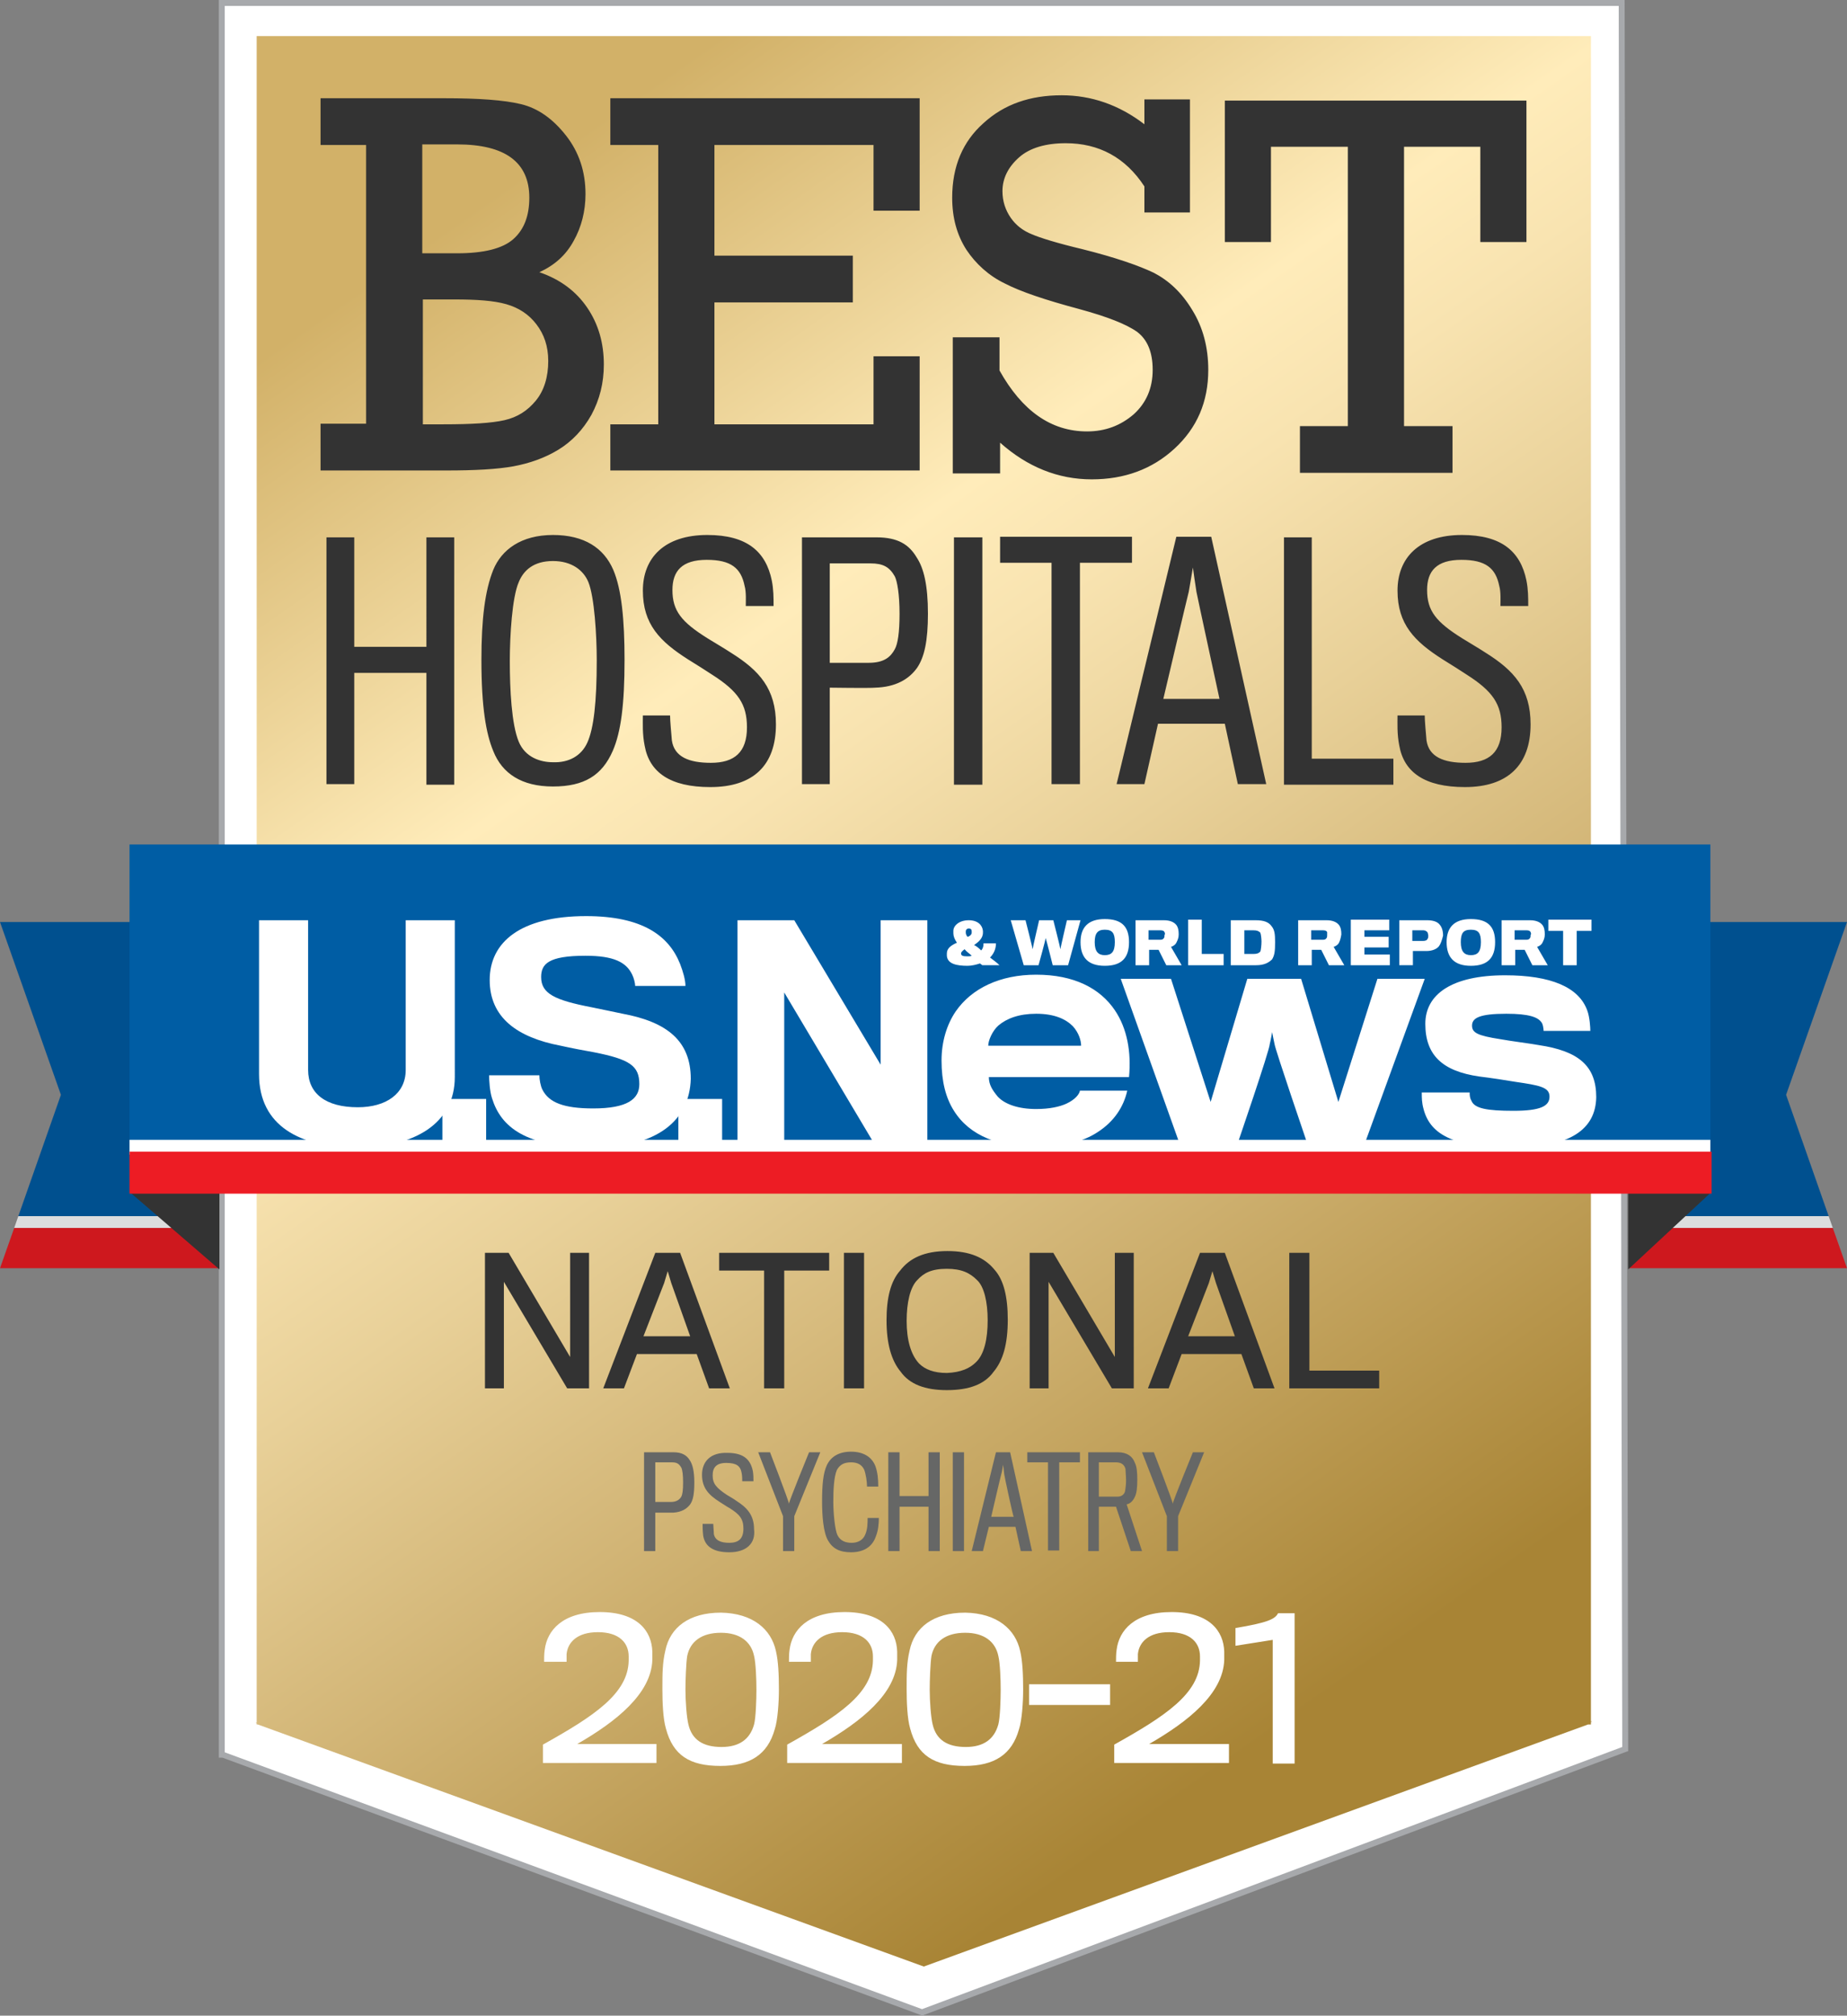 <svg version="1.1" id="Layer_1" xmlns="http://www.w3.org/2000/svg" xmlns:xlink="http://www.w3.org/1999/xlink" x="0" y="0" viewBox="0 0 312.3 340.6" xml:space="preserve"><rect x="0" y="0" width="312.3" height="340.6" fill="#808080" stroke="none"/><style>.st0{fill:#fff}.st2{fill:#00508f}.st3{fill:#dcddde}.st4{fill:#ce181e}.st5{fill:#333}.st8{fill:#666766}</style><path class="st0" d="M274.2.5H37.5v296h.2L155.9 340l118.9-44.4z"/><path d="M155.9 340.6l-.2-.1L37.6 297H37V0h237.7l.6 295.9-.3.1-119.1 44.6zM38 296.1l117.9 43.4 118.4-44.3L273.7 1H38v295.1z" fill="#a7a9ac"/><defs><path id="SVGID_1_" d="M269 291l.2-.1h-.2V6.1H43.4v285h-.2l.2.1v.2h.2l112.6 40.9 112.3-40.9h.5z"/></defs><linearGradient id="SVGID_2_" gradientUnits="userSpaceOnUse" x1="52.072" y1=".029" x2="243.34" y2="273.188"><stop offset="0" stop-color="#d2b168"/><stop offset=".135" stop-color="#d2b168"/><stop offset=".393" stop-color="#ffecba"/><stop offset=".465" stop-color="#f8e3b0"/><stop offset=".583" stop-color="#e8d098"/><stop offset=".732" stop-color="#d2b576"/><stop offset=".905" stop-color="#b7954b"/><stop offset="1" stop-color="#a88435"/></linearGradient><use xlink:href="#SVGID_1_" overflow="visible" fill="url(#SVGID_2_)"/><clipPath id="SVGID_3_"><use xlink:href="#SVGID_1_" overflow="visible"/></clipPath><path class="st2" d="M0 155.8h36.9v49.7H3.1l7.2-20.5z"/><path class="st3" d="M36.9 207.5H2.4l.7-2h33.8z"/><path class="st4" d="M36.9 214.3H0l2.4-6.8h34.5z"/><path class="st2" d="M312.3 155.8h-36.9v49.7h33.8L302 185z"/><path class="st3" d="M275.4 207.5h34.5l-.7-2h-33.8z"/><path class="st4" d="M275.4 214.3h36.9l-2.4-6.8h-34.5z"/><path class="st5" d="M37.1 201.5v13l-15.2-13.1zM275.3 201.5v13l14.1-13.1z"/><path fill="#005da4" d="M21.9 142.7h267.3v52.1H21.9z"/><path class="st0" d="M60.3 193.9c-9.5 0-16.5-3.6-16.5-12.4v-26h8.3v25.3c0 4 3 6.3 8.4 6.3 4.8 0 8.1-2.3 8.1-6.3v-25.3h8.3V182c0 7.9-6.9 11.9-16.6 11.9"/><path class="st0" d="M74.8 185.7h7.4v7.7h-7.4zM100.3 193.9c-11.5 0-15.6-3.5-17.1-8.3-.4-1.2-.5-3.1-.5-3.9h8.5c0 .7.2 1.8.5 2.4 1.1 2.2 3.6 3.2 8.6 3.2 5.8 0 7.8-1.6 7.8-4.1 0-3.1-1.6-4.2-7.7-5.4-1.1-.2-3.9-.7-5.6-1.1-7.4-1.4-12-4.8-12-11.1 0-6.4 5.2-10.8 16.3-10.8 9.5 0 14 3.3 15.9 8.1.5 1.3.9 2.7.9 3.7h-8.5c0-.4-.2-1.3-.5-1.9-1-2.1-3.1-3.2-7.9-3.2-6.3 0-7.5 1.4-7.5 3.6 0 2.8 2.3 3.9 8.5 5.1 1.9.4 4.4.9 5.3 1.1 7.5 1.4 11.5 4.6 11.5 11-.2 7-5.6 11.6-16.5 11.6"/><path class="st0" d="M114.7 185.7h7.4v7.7h-7.4zM147.9 193.4l-15.3-25.7v25.7h-7.9v-37.9h9.6l14.6 24.4v-24.4h7.9v37.9zM185.6 191.3c-2.4 1.6-5.9 2.5-10.4 2.5-6.2 0-11.2-1.8-13.9-6.1-1.4-2.2-2.1-5-2.1-8.5 0-3.2.9-6.1 2.4-8.3 2.7-3.9 7.5-6.2 13.6-6.2 6.4 0 10.8 2.3 13.3 6 2.1 3.1 2.8 7.1 2.4 11.3h-23.7c0 1.3.6 2.2 1.5 3.3 1.2 1.3 3.5 2.1 6.5 2.1 2.3 0 4-.4 5.1-.9 1.5-.7 2.2-1.6 2.3-2.2h8c-.6 2.7-2.2 5.2-5 7m-4.2-17.9c-1.2-1.2-3.1-2.1-6.2-2.1-2.9 0-5 .8-6.4 2-1 .9-1.7 2.5-1.7 3.4h15.7c0-.9-.4-2.2-1.4-3.3M230.7 193.4h-9.6s-5.5-16.1-5.6-17c-.1-.4-.4-2-.4-2s-.3 1.7-.4 2c0 1-5.5 17-5.5 17h-9.7l-10-28h8.5l6.7 20.8 6.2-20.8h9.1l6.3 20.8 6.6-20.8h8l-10.2 28zM255.8 193.9c-9.5 0-13.9-1.9-15.1-6.5-.3-1.1-.3-1.9-.3-2.8h8.1c0 .4 0 .9.3 1.4.5 1.3 2.6 1.7 7.1 1.7 4.6 0 6.1-.8 6.1-2.4 0-1.6-1.7-1.9-5.8-2.5-1.1-.2-4.4-.7-6.1-.9-6.2-.9-9.1-3.6-9.1-8.9 0-5 4.5-8.2 13.5-8.2 7.7 0 12.5 2 13.9 6 .4 1.1.5 2.8.5 3.4H261c0-.3-.1-1.2-.4-1.5-.6-.8-2-1.4-5.9-1.4-4.5 0-5.8.7-5.8 2 0 1.2.9 1.7 4.8 2.3 1.6.3 5.5.8 6.5 1 6.7 1 9.7 3.5 9.7 8.8-.1 5.5-4.5 8.5-14.1 8.5M165.9 160.6c.3-.3.4-.7.4-1.2h2.1c0 1-.4 1.8-1 2.4.5.4 1.1.8 1.6 1.3h-2.9c-.1-.1-.3-.2-.4-.3-.6.2-1.4.4-2.1.4-1.8 0-3.4-.3-3.5-1.7v-.4c0-.9.8-1.4 1.7-1.8-.4-.6-.6-1.1-.6-1.6v-.4c0-.9 1-1.8 2.6-1.8 1.5 0 2.3.8 2.4 1.8v.3c0 1-.8 1.6-1.5 2.1.3.1.8.5 1.2.9m-3.4.5c0 .4.3.5 1.1.5.2 0 .5 0 .7-.1-.4-.4-.9-.7-1.2-1.1-.4.3-.6.5-.6.7m1.8-3.5v-.2c0-.3-.1-.5-.5-.5-.3 0-.5.2-.5.5v.2c0 .2.1.5.3.7.4-.1.7-.4.7-.7M180.6 163.1H178s-1.1-4.4-1.2-4.6c0 .3-1.2 4.6-1.2 4.6h-2.5l-2.2-7.6h2.5s1.2 4.7 1.2 4.9c0-.2 1.1-4.9 1.1-4.9h2.4s1.2 4.7 1.2 4.9c0-.2 1.1-4.9 1.1-4.9h2.3l-2.1 7.6zM190.9 159.2c0 2.7-1.3 4-4.1 4s-4.1-1.4-4.1-4c0-2.4 1.2-3.9 4.1-3.9 2.9 0 4.1 1.3 4.1 3.9m-2.4 0c0-1.5-.4-2.1-1.7-2.1-1.2 0-1.7.6-1.7 2.1 0 1.6.6 2.2 1.7 2.2s1.7-.5 1.7-2.2M198.9 159.3c-.2.4-.6.6-.9.7l1.8 3.1h-2.6l-1.3-2.6h-1.6v2.6H192v-7.6h4.8c1 0 1.7.3 2.1.8.3.4.4.9.4 1.6 0 .6-.2 1-.4 1.4m-2-1.8c-.1-.2-.3-.3-.7-.3h-2v1.6h2c.3 0 .5-.1.6-.3.1-.1.1-.3.1-.5.1-.1.1-.3 0-.5M200.9 163.1v-7.7h2.3v5.8h3.7v1.9zM212.4 163.1h-4.3v-7.6h4.2c1.4 0 2.2.3 2.7 1 .5.6.6 1.3.6 2.7 0 1.6-.1 2.2-.5 2.9-.6.6-1.4 1-2.7 1m.9-4c0-.5-.1-1.3-.2-1.5-.3-.3-.6-.4-1.2-.4h-1.5v4h1.5c.6 0 .9-.1 1.2-.4.1-.2.2-1.1.2-1.7M226.4 159.3c-.2.4-.6.6-.9.7l1.8 3.1h-2.6l-1.3-2.6h-1.6v2.6h-2.3v-7.6h4.8c1 0 1.7.3 2.1.8.3.4.4.9.4 1.6-.1.6-.2 1-.4 1.4m-2-1.8c-.1-.2-.3-.3-.7-.3h-2v1.6h2c.3 0 .5-.1.6-.3.1-.1.1-.3.1-.5v-.5M228.4 163.1v-7.7h6.5v1.8h-4.2v1.1h4.1v1.8h-4.1v1.2h4.3v1.8zM243.3 159.9c-.4.5-1.2.8-2.1.8h-2.3v2.4h-2.3v-7.6h4.7c.9 0 1.6.2 2 .6.4.4.7 1 .7 2-.2.8-.4 1.4-.7 1.8m-1.9-2.3c-.1-.2-.4-.4-.7-.4h-1.9v1.8h1.8c.4 0 .7-.1.8-.4.1-.1.1-.3.1-.5s-.1-.4-.1-.5M252.8 159.2c0 2.7-1.3 4-4.1 4s-4.1-1.4-4.1-4c0-2.4 1.2-3.9 4.1-3.9 2.9 0 4.1 1.3 4.1 3.9m-2.4 0c0-1.5-.4-2.1-1.7-2.1-1.3 0-1.7.6-1.7 2.1 0 1.6.6 2.2 1.7 2.2s1.7-.5 1.7-2.2M260.8 159.3c-.2.4-.6.6-.9.7l1.8 3.1h-2.6l-1.3-2.6h-1.6v2.6h-2.3v-7.6h4.8c1 0 1.7.3 2.1.8.3.4.4.9.4 1.6 0 .6-.2 1-.4 1.4m-2-1.8c-.1-.2-.3-.3-.7-.3h-2v1.6h2c.3 0 .5-.1.6-.3.1-.1.1-.3.1-.5.1-.1.1-.3 0-.5M266.6 157.3v5.8h-2.3v-5.8h-2.5v-1.9h7.3v1.9z"/><path class="st0" d="M21.9 192.6h267.3v2.5H21.9z"/><path fill="#ed1c24" d="M21.9 194.6h267.5v7.1H21.9z"/><path class="st5" d="M61.9 71.7V24.5h-7.7v-7.9h20.9c5.8 0 10.1.3 13 1 2.9.7 5.4 2.5 7.6 5.3 2.2 2.8 3.3 6.1 3.3 9.9 0 2.9-.7 5.6-2 7.9-1.3 2.4-3.2 4.1-5.8 5.3 3.5 1.2 6.2 3.2 8.1 6 1.9 2.8 2.8 6 2.8 9.6 0 3.1-.7 5.9-2.1 8.5-1.4 2.5-3.3 4.5-5.6 5.9-2.3 1.4-4.9 2.3-7.6 2.8-2.8.5-6.5.7-11.3.7H54.2v-7.9h7.7zm9.5-28.9h5.9c4.5 0 7.7-.8 9.5-2.4 1.8-1.6 2.7-3.9 2.7-7 0-6-4.1-9-12.2-9h-5.9v18.4zm0 28.9H75c4.7 0 8.1-.2 10.3-.7 2.2-.5 3.9-1.6 5.3-3.3 1.4-1.7 2.1-4 2.1-6.7 0-2.5-.7-4.5-2-6.2-1.3-1.7-3-2.8-5.1-3.4-2.1-.6-5-.8-8.7-.8h-5.4v21.1zM111.3 71.7V24.5h-8.1v-7.9h52.3v19h-7.8V24.5h-26.9v18.7h23.4v7.9h-23.4v20.6h26.9V60.2h7.8v19.3h-52.3v-7.8zM161.1 79.9V57h7.9v5.6c3.8 6.8 8.7 10.3 14.8 10.3 3.1 0 5.7-1 7.9-2.9 2.1-1.9 3.2-4.4 3.2-7.5 0-3-.9-5.1-2.6-6.4-1.8-1.3-5.1-2.6-9.9-3.9-5.6-1.5-9.8-2.9-12.5-4.3-2.7-1.3-4.9-3.3-6.5-5.7-1.6-2.5-2.4-5.4-2.4-8.8 0-5.3 1.8-9.5 5.3-12.6 3.5-3.2 7.9-4.7 13.2-4.7 5 0 9.7 1.6 14 4.9v-4.2h7.7v19.1h-7.7v-4.4c-3.2-4.9-7.7-7.3-13.3-7.3-3.4 0-6.1.8-7.9 2.4-1.8 1.6-2.8 3.5-2.8 5.7 0 1.7.5 3.2 1.4 4.5.9 1.3 2.1 2.2 3.6 2.8 1.4.6 4.3 1.5 8.5 2.5 5.6 1.4 9.6 2.8 12.1 4 2.5 1.3 4.7 3.3 6.5 6.3 1.8 2.9 2.7 6.3 2.7 10.1 0 5.4-1.9 9.8-5.7 13.3-3.8 3.5-8.5 5.2-14 5.2-5.7 0-10.9-2.1-15.5-6.2V80h-8zM227.9 72V24.8h-13v16.1h-7.8V17h51v23.9h-7.8V24.8h-12.9V72h8.2v7.9h-25.8V72z"/><g><path class="st5" d="M72.1 132.5v-18.8H59.9v18.8h-4.7V90.8h4.7v18.5h12.2V90.8h4.7v41.8h-4.7zM103.7 96.3c1.4 3.3 1.9 8.4 1.9 15.2 0 7.5-.6 12.2-2 15.4-1.8 4.1-4.8 6-10.1 6s-8.6-2.2-10.1-6c-1.2-2.9-2-7.3-2-15.4 0-6.9.6-11.7 2-15.2 1.4-3.4 4.7-5.9 10.1-5.9 5.3 0 8.6 2.2 10.2 5.9zm-4.4 29.2c1.1-2.4 1.6-6.9 1.6-13.9 0-4.3-.4-10.7-1.4-13.2-.8-2-2.8-3.6-6-3.6-3.3 0-5 1.6-5.8 3.6-1.1 2.5-1.5 9-1.5 13.3 0 4.8.3 10.7 1.5 13.6 1.1 2.7 3.7 3.5 5.8 3.5 2.7.1 4.8-1.1 5.8-3.3zM120.1 133c-6.8 0-10.3-2.5-11.1-7-.4-2-.3-3.8-.3-5.1h4.6c0 .9.2 3 .3 4.2.4 2.8 2.9 3.8 6.6 3.8 4 0 6.1-1.8 6.1-6 0-3.9-1.5-6.1-5.9-8.9-.9-.6-2.8-1.8-4.1-2.6-4.7-3-7.6-5.9-7.6-11.6 0-5.5 3.6-9.4 10.9-9.4 6.7 0 9.9 2.8 10.9 7.7.3 1.5.3 2.9.3 4.3h-4.7c0-.7.1-2.4-.2-3.4-.6-3-2.3-4.4-6.4-4.4-4.2 0-5.8 1.9-5.8 5.1 0 3.5 1.5 5.4 6 8.2 1.3.8 3 1.8 3.9 2.4 4.8 3 7.6 6.1 7.6 12.1 0 6.9-3.8 10.6-11.1 10.6zM155.1 112.8c-1.4 2-3.7 3.3-7.1 3.4-.9.1-7.7 0-7.7 0v16.3h-4.7V90.8h12.6c3.6 0 5.5 1.2 6.8 3.4 1.2 1.8 1.9 4.7 1.9 9.5 0 4.6-.6 7.3-1.8 9.1zm-3.8-15.4c-.9-1.6-2-2.2-4.1-2.2h-6.9V112h6.6c2.6 0 3.7-1 4.4-2.3.5-.9.8-2.8.8-6 0-3.3-.4-5.5-.8-6.3zM161.3 132.5V90.8h4.8v41.8h-4.8zM182.6 95.1v37.4h-4.8V95.1h-8.7v-4.4h22.3v4.4h-8.8zM193.5 132.5h-4.7l10.1-41.8h5.9l9.3 41.8h-4.8l-2.2-10.2h-11.3l-2.3 10.2zm8.8-32.5c-.1-.5-.6-4.1-.6-4.1s-.6 3.6-.7 4.1c-.2.7-4.3 18.1-4.3 18.1h9.5s-3.8-17.5-3.9-18.1zM217.1 132.5V90.8h4.7v37.4h13.8v4.4h-18.5zM247.7 133c-6.8 0-10.3-2.5-11.1-7-.4-2-.3-3.8-.3-5.1h4.6c0 .9.2 3 .3 4.2.4 2.8 2.9 3.8 6.6 3.8 4 0 6.1-1.8 6.1-6 0-3.9-1.5-6.1-5.9-8.9-.9-.6-2.8-1.8-4.1-2.6-4.7-3-7.6-5.9-7.6-11.6 0-5.5 3.6-9.4 10.9-9.4 6.7 0 9.9 2.8 10.9 7.7.3 1.5.3 2.9.3 4.3h-4.7c0-.7.1-2.4-.2-3.4-.6-3-2.3-4.4-6.4-4.4-4.2 0-5.8 1.9-5.8 5.1 0 3.5 1.5 5.4 6 8.2 1.3.8 3 1.8 3.9 2.4 4.8 3 7.6 6.1 7.6 12.1 0 6.9-3.9 10.6-11.1 10.6z"/></g><g><path class="st5" d="M95.9 234.6l-10.7-18v18H82v-22.9h4l10.4 17.6v-17.6h3.2v22.9h-3.7zM105.5 234.6H102l8.8-22.9h4.2l8.4 22.9h-3.5l-2.1-5.8h-10.1l-2.2 5.8zm8-17.8l-.6-2-.6 2-3.5 9h7.9l-3.2-9zM132.6 214.7v19.9h-3.4v-19.9h-7.6v-3h18.6v3h-7.6zM142.7 234.6v-22.9h3.4v22.9h-3.4zM168.2 214.6c1.5 1.7 2.2 4.5 2.2 8.4 0 4.1-.8 6.9-2.4 8.8-1.5 2.1-4.1 3.1-7.9 3.1-3.7 0-6.3-1-7.8-3.1-1.6-1.9-2.4-4.8-2.4-8.7 0-3.8.7-6.6 2.3-8.4 1.6-2.1 4.1-3.3 8-3.3 3.8 0 6.3 1.1 8 3.2zm-3.2 15.6c1.4-1.3 2-3.9 2-7.1 0-3.1-.6-5.7-1.8-6.8-1.2-1.2-2.6-1.9-5.1-1.9-2.6 0-3.9.7-5 1.9-1.2 1.2-1.8 3.8-1.8 6.9 0 3.2.7 5.7 2.1 7.2 1 1 2.5 1.6 4.7 1.6 2.4-.1 3.9-.8 4.9-1.8zM188 234.6l-10.7-18v18h-3.2v-22.9h4l10.4 17.6v-17.6h3.2v22.9H188zM197.6 234.6h-3.5l8.8-22.9h4.2l8.4 22.9H212l-2.1-5.8h-10.1l-2.2 5.8zm8-17.8l-.6-2-.6 2-3.5 9h7.9l-3.2-9zM218 234.6v-22.9h3.4v19.9h11.8v3H218z"/></g><g><path class="st8" d="M116.7 254.2c-.6.8-1.5 1.3-2.8 1.4h-3.1v6.5h-1.9v-16.7h5c1.4 0 2.2.5 2.7 1.3.5.7.8 1.9.8 3.8s-.2 3-.7 3.7zm-1.5-6.2c-.4-.7-.8-.9-1.6-.9h-2.8v6.7h2.6c1 0 1.5-.4 1.8-.9.2-.4.3-1.1.3-2.4 0-1.2-.1-2.1-.3-2.5zM123.3 262.3c-2.7 0-4.1-1-4.4-2.8-.1-.8-.1-1.5-.1-2h1.8c0 .4.1 1.2.1 1.7.2 1.1 1.2 1.5 2.6 1.5 1.6 0 2.4-.7 2.4-2.4 0-1.6-.6-2.4-2.4-3.5-.4-.2-1.1-.7-1.6-1-1.9-1.2-3-2.4-3-4.6 0-2.2 1.4-3.8 4.3-3.7 2.7 0 3.9 1.1 4.3 3.1.1.6.1 1.2.1 1.7h-1.9c0-.3 0-.9-.1-1.4-.2-1.2-.9-1.7-2.6-1.7-1.7 0-2.3.8-2.3 2.1 0 1.4.6 2.1 2.4 3.3.5.3 1.2.7 1.6 1 1.9 1.2 3 2.5 3 4.8.3 2.4-1.3 3.9-4.2 3.9zM134.3 256.2v5.9h-1.9v-5.9l-4.2-10.8h2s3.2 8.3 3.2 8.7c0-.4 3.4-8.7 3.4-8.7h1.9l-4.4 10.8zM148.1 259.6c-.6 1.8-2.1 2.7-4.2 2.7-1.9 0-3.1-.6-3.9-2-.8-1.4-1-4.2-1-6.6 0-2.9.2-4.8.8-6.1.7-1.5 2.1-2.3 4.1-2.3 2.1 0 3.5.9 4.1 2.4.4 1.1.5 2.2.5 3.5h-1.9c0-.8-.2-2.2-.5-2.9-.4-.8-1.1-1.2-2.2-1.2-1.2 0-1.9.4-2.4 1.3-.5 1.2-.6 3.3-.6 5.4 0 2 .3 4.8.7 5.6.5 1 1.4 1.3 2.4 1.3s1.9-.4 2.3-1.4c.4-.9.4-2 .4-2.8h1.9c0 1-.1 2.1-.5 3.1zM157 262.1v-7.5h-4.9v7.5h-1.9v-16.7h1.9v7.4h4.9v-7.4h1.9v16.7H157zM161.1 262.1v-16.7h1.9v16.7h-1.9zM166.2 262.1h-1.9l4.1-16.7h2.4l3.7 16.7h-1.9l-.9-4.1h-4.5l-1 4.1zm3.6-13c0-.2-.2-1.6-.2-1.6s-.2 1.4-.3 1.6c-.1.3-1.7 7.2-1.7 7.2h3.8c-.1 0-1.6-7-1.6-7.2zM179.1 247.1V262h-1.9v-14.9h-3.5v-1.7h8.9v1.7h-3.5zM191.9 252.9c-.3.7-.8 1.2-1.4 1.3l2.6 7.9h-1.9l-2.5-7.5h-2.9v7.5H184v-16.7h5c1.6 0 2.5.7 2.9 1.8.3.6.4 1.5.4 2.8 0 1.3-.1 2.3-.4 2.9zm-1.6-4.7c-.2-.7-.7-1.1-1.6-1.1h-2.9v5.8h3.1c.7 0 1.1-.3 1.3-.8.1-.4.2-1.3.2-1.9 0-.7-.1-1.7-.1-2zM199.2 256.2v5.9h-1.9v-5.9l-4.2-10.8h2s3.2 8.3 3.2 8.7c0-.4 3.4-8.7 3.4-8.7h1.9l-4.4 10.8z"/></g><g><path class="st0" d="M91.8 298.1v-3.3c8.6-4.8 14.4-8.6 14.5-14.2v-.7c0-2.3-1.6-4.1-5.2-4.1-3.5 0-5.1 1.7-5.3 3.7v1.3H92c0-.5 0-1.4.1-2 .4-3.3 3-6.4 9.3-6.4 6.4 0 8.8 3.2 8.9 6.7v1.4c-.2 5.7-6.1 10.4-12.7 14.2H111v3.2H91.8zM131.2 279c.4 1.7.5 4 .5 6.5 0 2.1-.2 5.2-.7 6.7-1.2 4.3-4.2 6.2-9.2 6.2-5.2 0-8-1.8-9.2-6.3-.5-1.7-.6-4.5-.6-6.7 0-2.5 0-4.4.5-6.5.8-3.9 4-6.4 9.4-6.4 5.4.1 8.5 2.8 9.3 6.5zm-3.7.8c-.5-2.4-2.4-3.9-5.6-3.9-3.3 0-5.2 1.5-5.7 3.9-.2 1.2-.3 4.2-.3 5.7 0 2 .2 4.7.5 5.9.6 2.6 2.5 3.8 5.6 3.8 3 0 4.8-1.3 5.5-3.8.3-1.1.4-4.2.4-5.9 0-1.7-.1-4.5-.4-5.7zM133.1 298.1v-3.3c8.6-4.8 14.4-8.6 14.5-14.2v-.7c0-2.3-1.6-4.1-5.2-4.1-3.5 0-5.1 1.7-5.3 3.7v1.3h-3.7c0-.5 0-1.4.1-2 .4-3.3 3-6.4 9.3-6.4 6.4 0 8.8 3.2 8.9 6.7v1.4c-.2 5.7-6.1 10.4-12.7 14.2h13.5v3.2h-19.4zM172.5 279c.4 1.7.5 4 .5 6.5 0 2.1-.2 5.2-.7 6.7-1.2 4.3-4.2 6.2-9.2 6.2-5.2 0-8-1.8-9.2-6.3-.5-1.7-.6-4.5-.6-6.7 0-2.5 0-4.4.5-6.5.8-3.9 4-6.4 9.4-6.4 5.4.1 8.5 2.8 9.3 6.5zm-3.7.8c-.5-2.4-2.4-3.9-5.6-3.9-3.3 0-5.2 1.5-5.7 3.9-.2 1.2-.3 4.2-.3 5.7 0 2 .2 4.7.5 5.9.6 2.6 2.5 3.8 5.6 3.8 3 0 4.8-1.3 5.5-3.8.3-1.1.4-4.2.4-5.9 0-1.7-.1-4.5-.4-5.7zM174 288.1v-3.5h13.7v3.5H174zM188.4 298.1v-3.3c8.6-4.8 14.4-8.6 14.5-14.2v-.7c0-2.3-1.6-4.1-5.2-4.1-3.5 0-5.1 1.7-5.3 3.7v1.3h-3.7c0-.5 0-1.4.1-2 .4-3.3 3-6.4 9.3-6.4 6.4 0 8.8 3.2 8.9 6.7v1.4c-.2 5.7-6.1 10.4-12.7 14.2h13.5v3.2h-19.4zM215.2 298.1v-21l-6.3 1v-3c5.4-.9 6.7-1.5 7.2-2.5h2.8V298h-3.7z"/></g></svg>